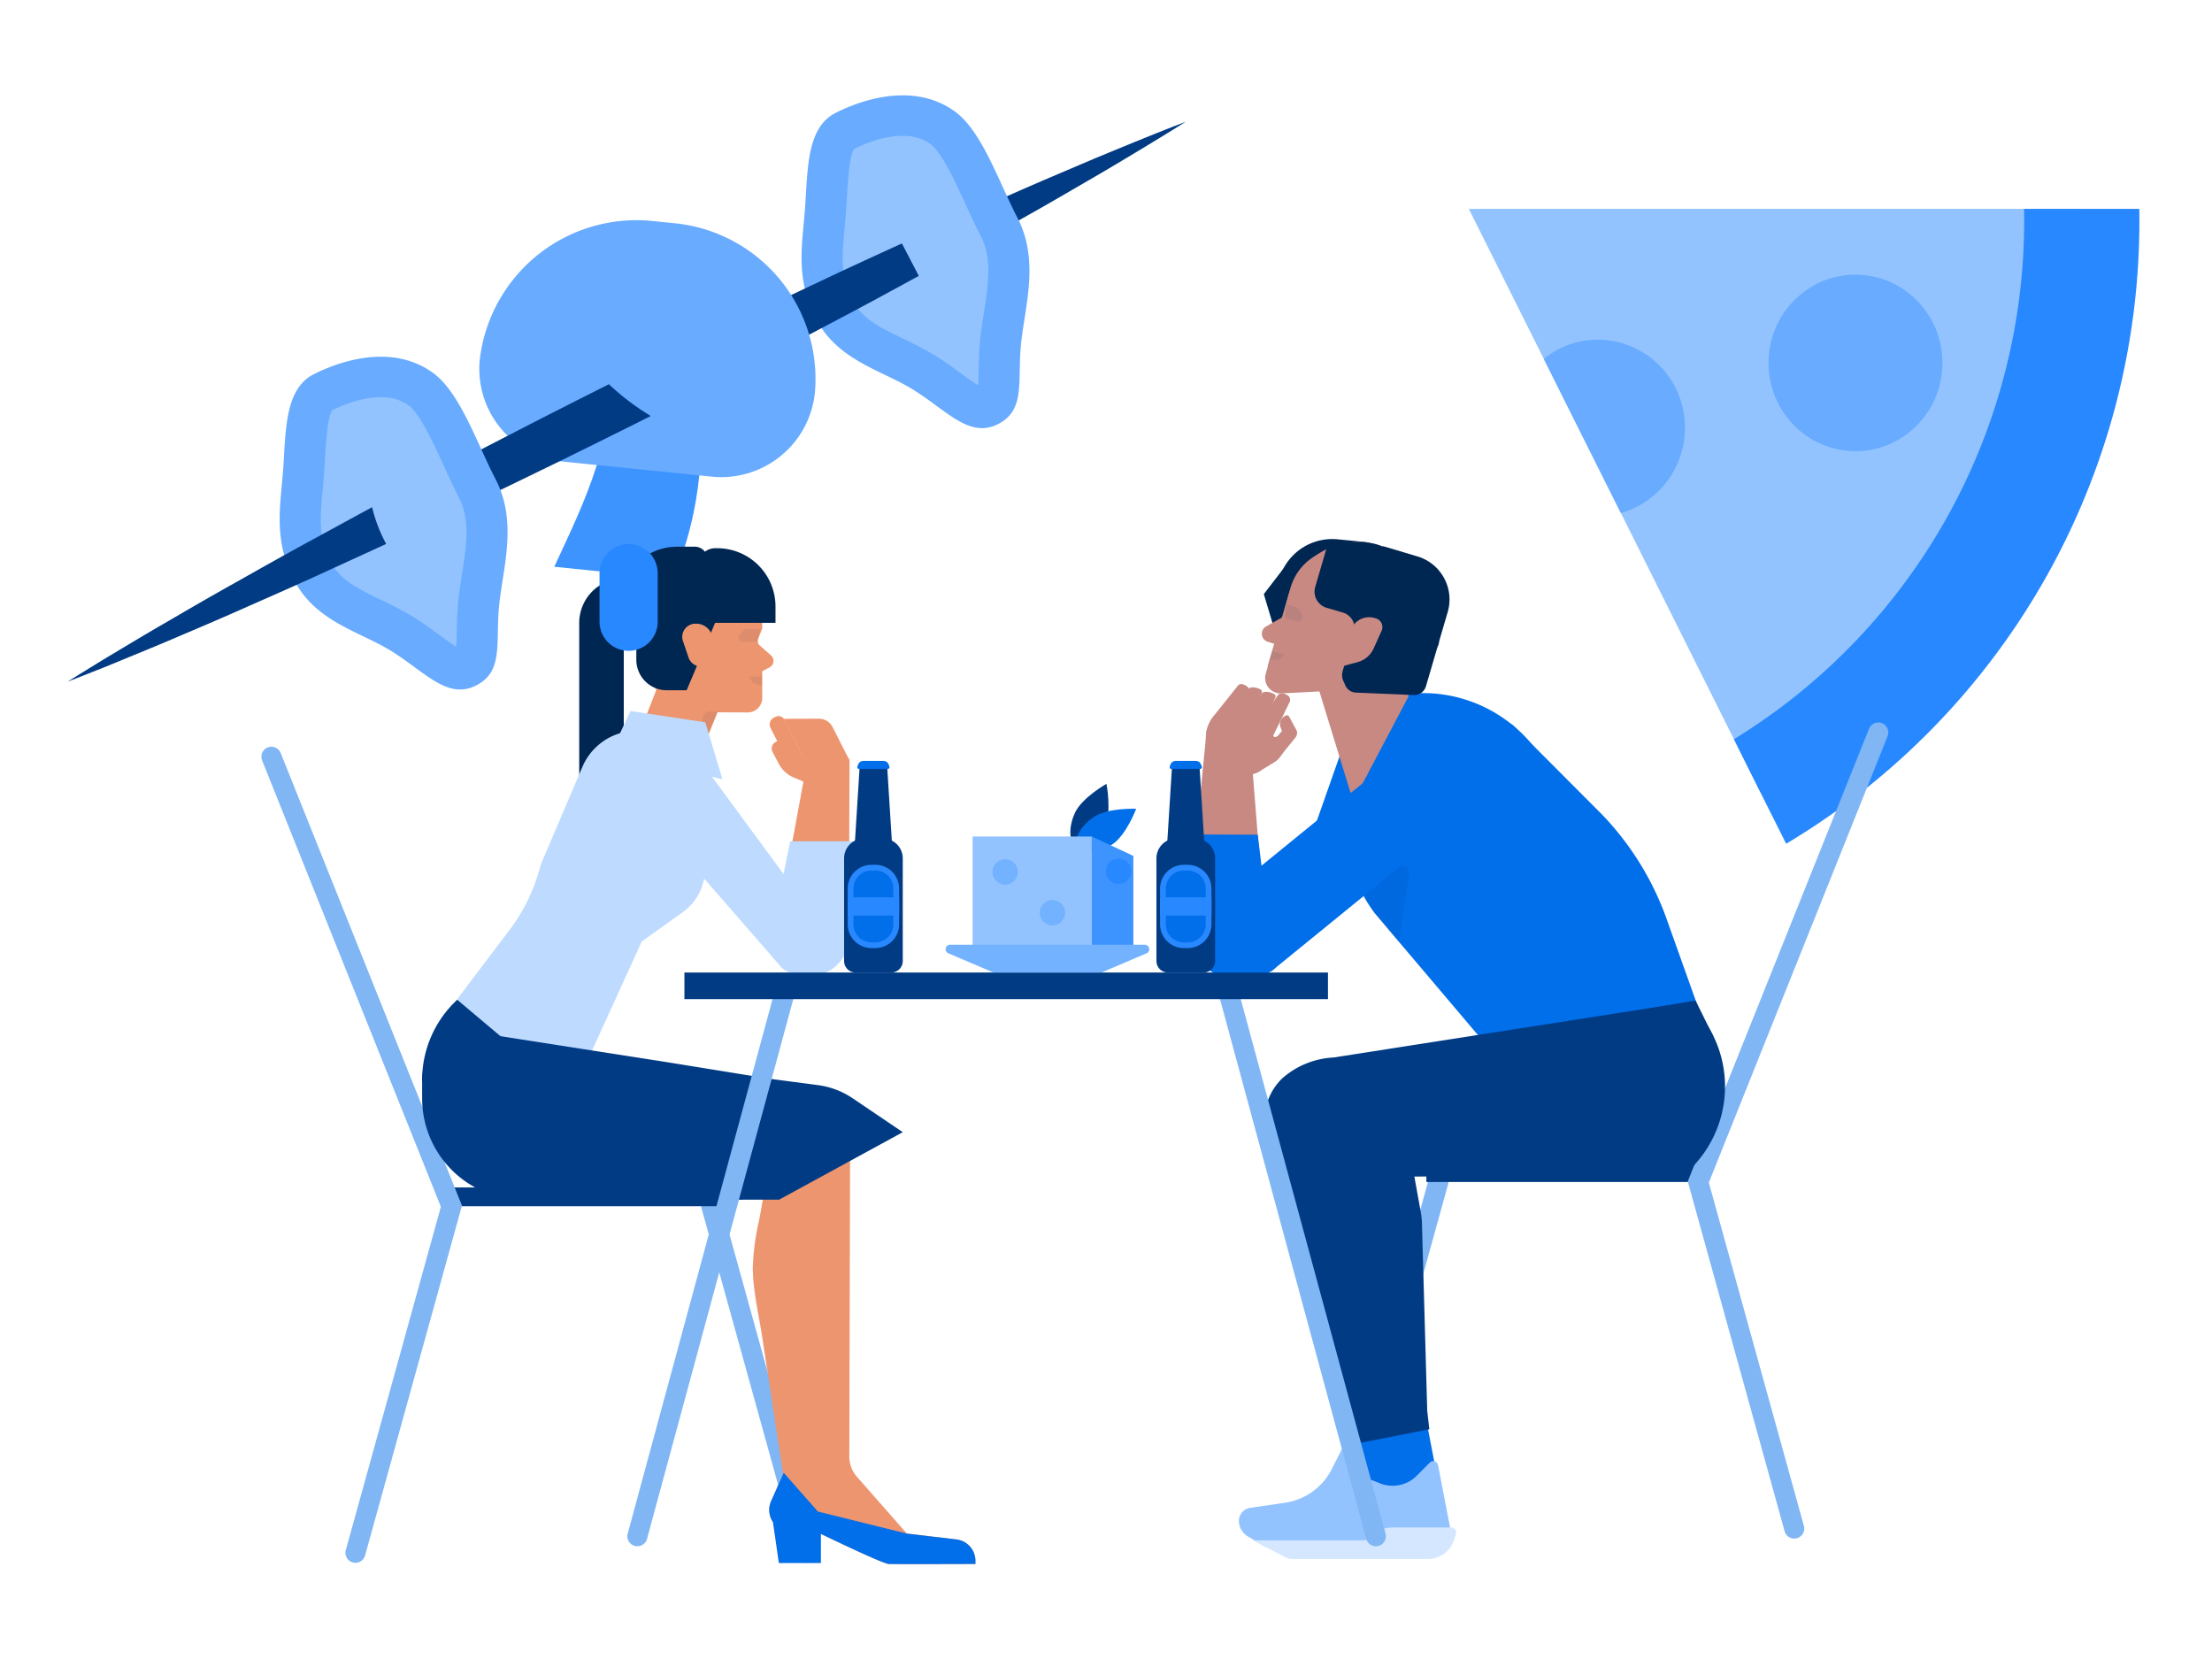 <svg xmlns="http://www.w3.org/2000/svg" width="348" height="261" viewBox="0 0 348 261">
  <g id="PPC_Food" data-name="PPC Food" transform="translate(-0.355 0.076)">
    <rect id="Rectangle_812" data-name="Rectangle 812" width="348" height="261" transform="translate(0.355 -0.076)" fill="#fff"/>
    <g id="Group_4165" data-name="Group 4165" transform="translate(11.003 14.931)">
      <g id="Group_4125" data-name="Group 4125" transform="translate(325.929 117.736) rotate(180)">
        <g id="Group_4124" data-name="Group 4124" transform="translate(0)">
          <path id="Path_12813" data-name="Path 12813" d="M.017,91.7C0,91.153,0,90.6,0,90.032A104.811,104.811,0,0,1,50.61,0l4.119,8.265L72.509,43.846,84.638,68.1l11.8,23.6Z" transform="translate(9.064 8.18)" fill="#93c3ff"/>
          <path id="Path_12814" data-name="Path 12814" d="M18.128,98.212c0,.552,0,1.121.017,1.672H.017C0,99.333,0,98.764,0,98.212A114.1,114.1,0,0,1,55.569,0l4.1,8.18,4.119,8.265A95.666,95.666,0,0,0,18.128,98.212Z" fill="#2888ff"/>
          <g id="Group_4123" data-name="Group 4123" transform="translate(30.988 52.026)">
            <ellipse id="Ellipse_839" data-name="Ellipse 839" cx="13.679" cy="13.885" rx="13.679" ry="13.885" transform="translate(0 9.736)" fill="#68abff"/>
            <path id="Path_12815" data-name="Path 12815" d="M22.2,24.255,10.07,0A13.89,13.89,0,0,0,0,13.4,13.78,13.78,0,0,0,13.679,27.284,13.523,13.523,0,0,0,22.2,24.255Z" transform="translate(40.515)" fill="#68abff"/>
          </g>
        </g>
      </g>
      <g id="Group_4127" data-name="Group 4127" transform="translate(286.417 227.048) rotate(180)">
        <g id="Group_4126" data-name="Group 4126" transform="translate(0)">
          <path id="Path_12816" data-name="Path 12816" d="M16.672,0a1.574,1.574,0,0,0-1.515,1.154L.058,55.682a1.573,1.573,0,1,0,3.032.839l15.1-54.528A1.576,1.576,0,0,0,16.672,0Z" transform="translate(69.204)" fill="#80b6f4"/>
          <path id="Path_12817" data-name="Path 12817" d="M0,2.95H42.781V0H0Z" transform="translate(29.884 56.101)" fill="#013b84"/>
          <path id="Path_12818" data-name="Path 12818" d="M14.786,0a1.576,1.576,0,0,0-1.517,1.993L28.226,56.01.113,126.208a1.573,1.573,0,1,0,2.92,1.17L31.541,56.193,16.3,1.153A1.573,1.573,0,0,0,14.786,0Z" fill="#80b6f4"/>
        </g>
      </g>
      <g id="Group_4129" data-name="Group 4129" transform="translate(0 0)">
        <g id="Group_4128" data-name="Group 4128" transform="translate(0)">
          <path id="Path_12819" data-name="Path 12819" d="M735.938,21.467c-1.343.541-3.334,1.294-5.826,2.33s-5.541,2.252-8.99,3.739c-3.46,1.463-7.364,3.12-11.581,5-2.053.9-4.195,1.843-6.4,2.825l2.284,4.387c2.1-1.176,4.137-2.322,6.086-3.427,4.028-2.246,7.685-4.374,10.923-6.265,3.249-1.87,6.048-3.567,8.359-4.95s4.107-2.513,5.341-3.263c1.223-.769,1.878-1.178,1.878-1.178l-2.075.8Z" transform="translate(-562.112 -16.522)" fill="#013b84"/>
          <path id="Path_12820" data-name="Path 12820" d="M617.947,61.533c-1.385.694-2.646.027-6.262-2.626-1.179-.864-2.514-1.843-3.984-2.744s-3.043-1.66-4.565-2.394c-3.822-1.843-7.433-3.583-9.428-7.419-2.418-4.648-2.048-8.581-1.623-13.133.088-.925.173-1.856.239-2.8.047-.656.082-1.315.123-1.969.274-4.657.535-9.052,2.953-10.265,2.865-1.436,10.106-4.35,15.405-.42,2.424,1.8,4.581,6.518,6.489,10.685.759,1.66,1.544,3.373,2.344,4.912,2.276,4.377,1.511,9.265.77,13.994-.228,1.461-.444,2.838-.576,4.213-.145,1.541-.175,2.975-.2,4.24-.082,4.237-.318,5.038-1.686,5.724Z" transform="translate(-473.081 -12.624)" fill="#93c3ff"/>
          <path id="Path_12821" data-name="Path 12821" d="M583.982,8.388c1.812-.909,8.036-3.642,11.984-.713,1.76,1.307,3.915,6.015,5.489,9.453.776,1.695,1.576,3.449,2.415,5.057,1.8,3.465,1.149,7.642.455,12.068-.225,1.442-.458,2.932-.6,4.4-.159,1.657-.189,3.155-.214,4.476-.016.783-.036,1.751-.1,2.475-.8-.487-1.884-1.278-2.681-1.864-1.228-.9-2.624-1.923-4.206-2.895a54.048,54.048,0,0,0-4.853-2.55c-4.011-1.934-6.542-3.258-7.973-6.012-1.993-3.831-1.694-7-1.283-11.4.088-.925.175-1.883.244-2.873.047-.664.085-1.332.123-2,.14-2.373.4-6.79,1.19-7.621Zm-2.942-5.655c-4.546,2.276-4.409,8.662-4.834,14.849-.392,5.727-1.653,11.083,1.73,17.585,3.391,6.518,10.193,8.014,15.161,11.059,5.346,3.276,8.894,7.777,13.429,5.5,4.376-2.192,3.076-6.62,3.638-12.487s2.983-13.181-.535-19.947c-2.906-5.59-5.582-13.588-9.763-16.689-5.941-4.406-13.689-2.445-18.827.126Z" transform="translate(-460.192 0.003)" fill="#68abff"/>
          <path id="Path_12822" data-name="Path 12822" d="M512.231,116.121c-4.036,1.843-8.23,3.761-12.521,5.8-5.215,2.461-10.6,5.022-16.033,7.683-2.358,1.141-4.729,2.308-7.1,3.481a18.534,18.534,0,0,0,6.174,2.924,5.287,5.287,0,0,1,2.158,1.068c.7-.358,1.4-.716,2.1-1.073,5.385-2.757,10.654-5.533,15.748-8.232,4.2-2.214,8.241-4.42,12.132-6.545Z" transform="translate(-380.988 -92.83)" fill="#013b84"/>
          <path id="Path_12823" data-name="Path 12823" d="M400.322,236.145l-18.638-1.886c4.592-9.988,10.369-21.087,8.392-33.992l13.87,1.4C405.761,214.044,404.89,225.635,400.322,236.145Z" transform="translate(-305.129 -160.099)" fill="#3d94ff"/>
          <path id="Path_12824" data-name="Path 12824" d="M359.273,138.293l-23.109-2.338a14.67,14.67,0,0,1-13.272-16.017,24.822,24.822,0,0,1,27.367-21.83l3.09.312A24.591,24.591,0,0,1,375.6,125.273,14.807,14.807,0,0,1,359.273,138.293Z" transform="translate(-258.065 -78.325)" fill="#68abff"/>
          <path id="Path_12825" data-name="Path 12825" d="M320.808,226.555c-5.124,2.585-10.246,5.168-15.26,7.766q-5.47,2.808-10.758,5.6c.743,2.128,1.851,4.148,2.728,6.252,3.731-1.773,7.526-3.6,11.353-5.464,5.45-2.636,10.953-5.377,16.458-8.113q1.036-.525,2.073-1.046A38.265,38.265,0,0,1,320.808,226.555Z" transform="translate(-235.663 -181.114)" fill="#013b84"/>
          <path id="Path_12826" data-name="Path 12826" d="M208.583,266.535c-1.385.694-2.646.027-6.262-2.626-1.179-.863-2.514-1.843-3.984-2.744s-3.043-1.66-4.565-2.394c-3.822-1.843-7.433-3.583-9.429-7.419-2.418-4.648-2.048-8.581-1.623-13.133.088-.925.173-1.856.239-2.8.047-.656.082-1.315.123-1.969.274-4.656.535-9.052,2.953-10.265,2.865-1.437,10.106-4.35,15.405-.42,2.424,1.8,4.581,6.518,6.489,10.685.759,1.66,1.544,3.373,2.344,4.912,2.276,4.377,1.511,9.265.77,13.994-.228,1.461-.444,2.838-.576,4.213-.145,1.541-.175,2.975-.2,4.24C210.184,265.047,209.948,265.849,208.583,266.535Z" transform="translate(-145.824 -176.509)" fill="#93c3ff"/>
          <path id="Path_12827" data-name="Path 12827" d="M174.618,213.388c1.812-.909,8.036-3.642,11.984-.713,1.76,1.307,3.915,6.015,5.489,9.453.776,1.695,1.576,3.449,2.415,5.057,1.8,3.465,1.149,7.642.455,12.068-.225,1.442-.458,2.932-.6,4.4-.159,1.657-.189,3.155-.214,4.476-.016.783-.036,1.751-.1,2.475-.8-.487-1.884-1.278-2.681-1.864-1.228-.9-2.624-1.923-4.206-2.895a54.053,54.053,0,0,0-4.853-2.55c-4.011-1.934-6.542-3.258-7.973-6.012-1.993-3.831-1.694-7-1.283-11.4.088-.925.175-1.883.244-2.873.047-.664.085-1.332.123-2,.14-2.373.4-6.79,1.19-7.621Zm-2.942-5.652c-4.546,2.276-4.409,8.662-4.834,14.849-.392,5.727-1.653,11.083,1.73,17.585,3.391,6.518,10.193,8.014,15.161,11.059,5.346,3.277,8.894,7.777,13.429,5.5,4.376-2.192,3.076-6.62,3.638-12.487s2.983-13.181-.535-19.947c-2.906-5.59-5.582-13.588-9.763-16.689-5.944-4.406-13.692-2.445-18.827.126Z" transform="translate(-132.934 -163.882)" fill="#68abff"/>
          <path id="Path_12828" data-name="Path 12828" d="M47.894,323.015c-2.865,1.552-5.664,3.086-8.37,4.56-4.65,2.507-9,4.966-13.017,7.234-4.03,2.243-7.685,4.377-10.923,6.265-3.252,1.867-6.048,3.567-8.362,4.947s-4.107,2.51-5.341,3.26C.653,350.047,0,350.456,0,350.456l2.073-.8c1.343-.541,3.331-1.294,5.823-2.332s5.541-2.254,8.99-3.742c3.46-1.466,7.364-3.12,11.578-5.006,4.23-1.859,8.812-3.874,13.607-6.1,2.6-1.194,5.291-2.418,8.033-3.68a23.751,23.751,0,0,1-2.21-5.781Z" transform="translate(0 -258.227)" fill="#013b84"/>
        </g>
      </g>
      <g id="Group_4131" data-name="Group 4131" transform="translate(30.486 102.492)">
        <g id="Group_4130" data-name="Group 4130" transform="translate(0 0)">
          <path id="Path_12829" data-name="Path 12829" d="M361.7,410.127a1.574,1.574,0,0,1-1.515-1.154l-15.1-54.528a1.573,1.573,0,1,1,3.032-.839l15.1,54.528a1.575,1.575,0,0,1-1.517,1.993Z" transform="translate(-275.827 -281.76)" fill="#80b6f4"/>
          <path id="Path_12830" data-name="Path 12830" d="M148.993,345.587h42.781v2.95H148.993Z" transform="translate(-119.109 -276.272)" fill="#013b84"/>
          <path id="Path_12831" data-name="Path 12831" d="M14.783,128.365a1.576,1.576,0,0,1-1.517-1.993L28.224,72.355.111,2.157A1.573,1.573,0,1,1,3.031.987L31.539,72.171,16.3,127.211a1.573,1.573,0,0,1-1.514,1.153Z" transform="translate(0.002 0.002)" fill="#80b6f4"/>
        </g>
      </g>
      <g id="Group_4134" data-name="Group 4134" transform="translate(55.759 71.003)">
        <g id="Group_4133" data-name="Group 4133" transform="translate(0 0)">
          <path id="Path_12832" data-name="Path 12832" d="M291.4,515.765l-7.8-.922-7.866-8.95a4.768,4.768,0,0,1-1.185-3.158l.133-52.266-.06-.023a9.645,9.645,0,0,0-12.961,7.485c-.417,2.555-.822,5.116-1.312,7.659a37.315,37.315,0,0,0-.984,7.562c.052,3.647.945,7.246,1.493,10.837q.893,5.857,1.787,11.714c0,.007,0,.013,0,.02l1.492,9.781-1.89,4.233a3.4,3.4,0,0,0,3.087,4.786h3.981s10.423,5.067,11.426,5.1c1.379.044,13.648,0,13.648,0v-.485a3.392,3.392,0,0,0-2.988-3.374Z" transform="translate(-207.339 -359.587)" fill="#ed956e"/>
          <path id="Path_12833" data-name="Path 12833" d="M123.24,55.947h7.009V24.789a7.023,7.023,0,0,0-7.009,7.037Z" transform="translate(-98.522 -19.817)" fill="#002652"/>
          <path id="Path_12834" data-name="Path 12834" d="M178.735,56.143h10.158V40.3H172.368v9.448A6.38,6.38,0,0,0,178.735,56.143Z" transform="translate(-137.796 -32.22)" fill="#ed956e"/>
          <path id="Path_12835" data-name="Path 12835" d="M168.16,124.321l-7.385-8.671,5.429-13.84,5.312,2.117,4.215,1.722Z" transform="translate(-128.528 -81.39)" fill="#ed956e"/>
          <path id="Path_12836" data-name="Path 12836" d="M200.2,42.976V47.01a1.155,1.155,0,0,1-.082.428l-.533,1.33a1.148,1.148,0,0,0,.3,1.28l.319.288v7.8a2.287,2.287,0,0,1-2.292,2.292l-14.419-.059.059-4.931Z" transform="translate(-146.69 -34.356)" fill="#ed956e"/>
          <path id="Path_12837" data-name="Path 12837" d="M256.816,76.97l3.156-1.645a1.149,1.149,0,0,0,.226-1.88l-3.381-2.968Z" transform="translate(-205.306 -56.341)" fill="#ed956e"/>
          <path id="Path_12838" data-name="Path 12838" d="M222.351,129.253l-1.143-.018a1.222,1.222,0,0,0-1.226,1.4l.473,3.352" transform="translate(-175.85 -103.314)" fill="#002652" opacity="0.07"/>
          <path id="Path_12839" data-name="Path 12839" d="M251.581,64.479h-2.02a.684.684,0,0,0-.485.2l-.651.654a.688.688,0,0,0,.485,1.174h2.348" transform="translate(-198.437 -51.546)" fill="#002652" opacity="0.07"/>
          <path id="Path_12840" data-name="Path 12840" d="M256.673,101.887l.26.511a1.143,1.143,0,0,0,.694.577l1.033.3v-1.42Z" transform="translate(-205.191 -81.429)" fill="#002652" opacity="0.07"/>
          <path id="Path_12841" data-name="Path 12841" d="M219.781,1.181h-.341a2.62,2.62,0,0,0-2.615,2.625v9.117h12.108V10.369A9.17,9.17,0,0,0,219.781,1.181Z" transform="translate(-173.336 -0.944)" fill="#002652"/>
          <path id="Path_12842" data-name="Path 12842" d="M169.558,11.848H155.953V8.8A8.787,8.787,0,0,1,164.722,0h2.865a1.976,1.976,0,0,1,1.972,1.98Z" transform="translate(-124.673)" fill="#002652"/>
          <path id="Path_12843" data-name="Path 12843" d="M36.315,195.016,12.3,199.41a19.131,19.131,0,0,1,3.725-13.832l7.49-9.908a28.06,28.06,0,0,0,4.854-10.183l6.572-15.418a9.346,9.346,0,0,1,7-5.551,8.589,8.589,0,0,1,9.918,7.034l2.255,13.157a8.357,8.357,0,0,1-3.366,8.208l-6.47,4.63Z" transform="translate(-9.724 -115.431)" fill="#bedbff"/>
          <path id="Path_12844" data-name="Path 12844" d="M54.741,388.935l-16.562-2.679-26.28-4.1-3.869-.332a7.4,7.4,0,0,0-8.014,7.387v2.767a15.939,15.939,0,0,0,15.907,15.971H50.412Z" transform="translate(-0.012 -305.22)" fill="#013b84"/>
          <path id="Path_12845" data-name="Path 12845" d="M5.518,355.339l14.393,12.113L0,368.22a17.269,17.269,0,0,1,4.828-12.194Z" transform="translate(0 -284.068)" fill="#013b84"/>
          <path id="Path_12846" data-name="Path 12846" d="M198.39,202.714,179.01,180.47a5.718,5.718,0,1,1,8.889-7.179l17.3,23.518-3.374,5.6A2.13,2.13,0,0,1,198.39,202.714Z" transform="translate(-141.977 -136.674)" fill="#bedbff"/>
          <g id="Group_4132" data-name="Group 4132" transform="translate(54.682 26.651)">
            <path id="Path_12847" data-name="Path 12847" d="M293.537,190.958l.1-25.507a.6.6,0,0,0-.592-.6l-5.943-.023-3.671,19.9a23.843,23.843,0,0,0-.221,3.154l-.016,4.175a4.615,4.615,0,0,0,4.588,4.642A5.747,5.747,0,0,0,293.537,190.958Z" transform="translate(-281.074 -158.419)" fill="#ed956e"/>
            <path id="Path_12848" data-name="Path 12848" d="M274.339,152.113l.974,1.856a4.766,4.766,0,0,0,2.407,2.194l2.073.852-3.712-7.116-1.257.662A1.154,1.154,0,0,0,274.339,152.113Z" transform="translate(-273.893 -146.485)" fill="#ed956e"/>
            <ellipse id="Ellipse_840" data-name="Ellipse 840" cx="2.094" cy="2.387" rx="2.094" ry="2.387" transform="matrix(-0.891, 0.454, -0.454, -0.891, 9.048, 9.429)" fill="#ed956e"/>
            <path id="Path_12849" data-name="Path 12849" d="M278.945,141.293l-3.981-7.834a1.065,1.065,0,0,0-1.435-.468l-.249.128a1.2,1.2,0,0,0-.519,1.606l3.926,7.725Z" transform="translate(-272.631 -132.874)" fill="#ed956e"/>
            <path id="Path_12850" data-name="Path 12850" d="M293.835,141.075l-2.456-4.834a2.434,2.434,0,0,0-2.177-1.334l-5.512.017,4.576,9Z" transform="translate(-281.472 -134.5)" fill="#ed956e"/>
          </g>
          <path id="Path_12851" data-name="Path 12851" d="M146,423.276h26.872l19.467-10.622-7.889-5.334a12.656,12.656,0,0,0-5.443-2.066l-32.583-4.284Z" transform="translate(-116.717 -320.546)" fill="#013b84"/>
          <path id="Path_12852" data-name="Path 12852" d="M274.545,726.409l-1.989,4.456a3.4,3.4,0,0,0,3.087,4.786h3.981s10.423,5.06,11.426,5.1c1.153.044,13.648,0,13.648,0v-.485a3.391,3.391,0,0,0-2.988-3.373l-7.8-.922L279.912,732.5Z" transform="translate(-217.649 -580.712)" fill="#016eea"/>
          <path id="Path_12853" data-name="Path 12853" d="M282.757,765.285h-7.542l.926,6.4h6.616Z" transform="translate(-220.015 -611.79)" fill="#016eea"/>
          <path id="Path_12854" data-name="Path 12854" d="M163.829,57.137h-3.14a4.789,4.789,0,0,1-4.779-4.8V48.191a2.44,2.44,0,0,0-2.435-2.445h-.606V43.223H169.7Z" transform="translate(-122.207 -34.554)" fill="#002652"/>
          <path id="Path_12855" data-name="Path 12855" d="M161.985,20.722v7.649" transform="translate(-129.495 -16.566)" fill="none" stroke="#2888ff" stroke-linecap="round" stroke-width="9.153"/>
          <path id="Path_12856" data-name="Path 12856" d="M206.989,67.116h2.03l-.193-4.266a2.576,2.576,0,0,0-2.569-2.465h-.147a2.068,2.068,0,0,0-1.951,2.738l.88,2.592A2.062,2.062,0,0,0,206.989,67.116Z" transform="translate(-163.12 -48.273)" fill="#ed956e"/>
          <path id="Path_12857" data-name="Path 12857" d="M280.249,231.095,278.4,240.25a21.783,21.783,0,0,0-.243,3.154l-.018,5.4c-.01,2.554,2.244,3.408,5.034,3.418a6.05,6.05,0,0,0,6.319-5.738l.064-15.388Z" transform="translate(-222.349 -184.744)" fill="#bedbff"/>
          <path id="Path_12858" data-name="Path 12858" d="M295.317,231.1h10.427v6.7H295.317Z" transform="translate(-236.085 -184.744)" fill="#bedbff"/>
          <path id="Path_12859" data-name="Path 12859" d="M165.092,139.625l-17.681-3.93,3.225-6.792,11.765,1.774Z" transform="translate(-117.844 -103.049)" fill="#bedbff"/>
        </g>
      </g>
      <g id="Group_4137" data-name="Group 4137" transform="translate(175.902 69.799)">
        <g id="Group_4136" data-name="Group 4136" transform="translate(0 0)">
          <path id="Path_12860" data-name="Path 12860" d="M109.952,653.48l5,18.966,12.729-1.321-3.112-16.135Z" transform="translate(-87.899 -522.411)" fill="#016eea"/>
          <path id="Path_12861" data-name="Path 12861" d="M153.929,197.211l30.165-9-5.366-15.047a45.905,45.905,0,0,0-10.139-16.389L154.67,142.818c-.865-.9-4.66-1.141-5.841-.739l-5.182,1.84-2.749.936c-10.482,4.774-16.233,16.391-8.08,27.437Z" transform="translate(-103.094 -113.431)" fill="#016eea"/>
          <path id="Path_12862" data-name="Path 12862" d="M86.89,149.994l7.6-21.615,2.374-5.232a22.249,22.249,0,0,1,26.937,5.587l8.05,9.559L99.506,152.08Z" transform="translate(-69.463 -96.582)" fill="#016eea"/>
          <path id="Path_12863" data-name="Path 12863" d="M103.18,53.841l-12.6,3.873,7.66,24.962a.71.71,0,0,0,1.307.123l7.916-15.01Z" transform="translate(-72.41 -43.042)" fill="#c78982"/>
          <path id="Path_12864" data-name="Path 12864" d="M152.647,363.2l-55.1,8.605a6.509,6.509,0,0,0-5.187,8.431c1.583,4.906,3.429,10.492,3.616,10.481l54.456-.285a3.825,3.825,0,0,0,2.688-1.124A18.162,18.162,0,0,0,152.647,363.2Z" transform="translate(-73.584 -290.351)" fill="#013b84"/>
          <path id="Path_12865" data-name="Path 12865" d="M77.79,406.963l-3.456-.274a13.17,13.17,0,0,0-9.874,3.278,9.257,9.257,0,0,0-2.754,7.3s.162,2.552.216,3.4a6.166,6.166,0,0,0,.2,1.227C65.25,433.347,74.608,467.7,74.608,467.7l13.022-2.555-.329-2.88-.828-29.352a11.84,11.84,0,0,0-.188-1.936l-1.473-8.156Z" transform="translate(-49.313 -325.093)" fill="#013b84"/>
          <path id="Path_12866" data-name="Path 12866" d="M135.5,260.212l5.855-3.964a1.264,1.264,0,0,1,2.1,1.123l-1.633,10.681Z" transform="translate(-108.322 -204.582)" fill="#002652" opacity="0.07"/>
          <path id="Path_12867" data-name="Path 12867" d="M88.892,10.777,73.4,6.235A8.668,8.668,0,0,1,82.561.041l4.162.4A4.2,4.2,0,0,1,90.347,5.81Z" transform="translate(-58.682 0)" fill="#002652"/>
          <path id="Path_12868" data-name="Path 12868" d="M73.094,16.2l-1.027,3.5-3.122-.916L65.511,30.514l-1.171-.343L61.21,19.726l4.527-5.885Z" transform="translate(-48.933 -11.066)" fill="#002652"/>
          <path id="Path_12869" data-name="Path 12869" d="M66.335,38.981l-4.011,13.4a2.439,2.439,0,0,0,2.482,3.063l15.316-.795Z" transform="translate(-49.757 -31.162)" fill="#c78982"/>
          <path id="Path_12870" data-name="Path 12870" d="M63.2,61.895l-2.625-.839a1.318,1.318,0,0,1-.248-2.4l4.371-2.48Z" transform="translate(-47.693 -44.907)" fill="#c78982"/>
          <path id="Path_12871" data-name="Path 12871" d="M90,7.6l.308.082a2.44,2.44,0,0,1,1.729,2.984l-2.177,8.186-10.909-2.9.61-2.293A8.531,8.531,0,0,1,90,7.6Z" transform="translate(-63.118 -5.845)" fill="#c78982"/>
          <path id="Path_12872" data-name="Path 12872" d="M0,0H7.077V9H0Z" transform="matrix(-0.966, -0.257, 0.257, -0.966, 20.755, 19.057)" fill="#c78982"/>
          <path id="Path_12873" data-name="Path 12873" d="M81.564,2.743l3.214.943a6.632,6.632,0,0,1,4.5,8.229l-4.66,15.909-20.442-6,3.339-11.4A11.324,11.324,0,0,1,81.564,2.743Z" transform="translate(-51.301 -1.824)" fill="#c78982"/>
          <path id="Path_12874" data-name="Path 12874" d="M78.059,51.347l1.555.457a.709.709,0,0,1,.423.341l.458.838A.71.71,0,0,1,79.673,54l-1.883-.552" transform="translate(-62.188 -41.048)" fill="#002652" opacity="0.07"/>
          <path id="Path_12875" data-name="Path 12875" d="M103.226,1.589,101.114,8.8a2.646,2.646,0,0,0,1.793,3.283l2.558.75a2.557,2.557,0,0,1,1.733,3.172l-1.761,6.013a2.3,2.3,0,0,0,3.311,2.667l11.165-6.107a1.279,1.279,0,0,0,.508-1.735l-4.27-9.96a8.437,8.437,0,0,0-7.469-5.11Z" transform="translate(-80.748 -1.27)" fill="#002652"/>
          <path id="Path_12876" data-name="Path 12876" d="M130.445,5.631l5.367,1.593a7.066,7.066,0,0,1,4.79,8.768l-3.423,11.684a1.9,1.9,0,0,1-1.9,1.362l-9.129-.381a1.9,1.9,0,0,1-1.741-2.429Z" transform="translate(-99.396 -4.502)" fill="#002652"/>
          <path id="Path_12877" data-name="Path 12877" d="M126.692,61.485l-.21-.062a3.039,3.039,0,0,0-3.772,2.063l-1.648,5.624,2.752-.742a3.883,3.883,0,0,0,2.531-2.159l1.244-2.771A1.425,1.425,0,0,0,126.692,61.485Z" transform="translate(-96.781 -49.005)" fill="#c78982"/>
          <path id="Path_12878" data-name="Path 12878" d="M31.072,208.053a.283.283,0,0,0,.4.041l23.491-19.128a7.814,7.814,0,0,0,1.128-10.987l-.741-.912a4.868,4.868,0,0,0-6.85-.7L22.51,197.523Z" transform="translate(-17.996 -140.115)" fill="#016eea"/>
          <path id="Path_12879" data-name="Path 12879" d="M347.529,363.8l10.5-1.811,2.814,5.693Z" transform="translate(-277.825 -289.383)" fill="#013b84"/>
          <path id="Path_12880" data-name="Path 12880" d="M67.938,88.368l-.4.434a1.184,1.184,0,0,1-.854.378l-1.115.011.4-1.412Z" transform="translate(-52.415 -70.174)" fill="#002652" opacity="0.07"/>
          <g id="Group_4135" data-name="Group 4135" transform="translate(1.169 22.81)">
            <path id="Path_12881" data-name="Path 12881" d="M7.943,149.865,5.832,171.574l2.993-.369,7.466-.988-1.363-17.1s-6.977-3.639-6.986-3.253Z" transform="translate(-5.832 -142.594)" fill="#c78982"/>
            <path id="Path_12882" data-name="Path 12882" d="M60.465,121.39c-.563-.373-1.235-.453-1.582.014l-3.313,4.98,1.984,2.611,3.169-6.467a.844.844,0,0,0-.258-1.138Z" transform="translate(-45.594 -119.606)" fill="#c78982"/>
            <path id="Path_12883" data-name="Path 12883" d="M48.847,120.178c-.563-.373-1.675-.61-2.023-.142l-3.2,4.923,1.984,2.611,3.344-6.812c.078-.147.076-.486-.095-.576Z" transform="translate(-36.042 -118.563)" fill="#c78982"/>
            <path id="Path_12884" data-name="Path 12884" d="M38.166,116.7c-.563-.373-1.7-.563-2.048-.1l-3.178,4.876,1.984,2.611,3.344-6.812c.078-.147.076-.486-.095-.576l-.008,0Z" transform="translate(-27.503 -115.804)" fill="#c78982"/>
            <path id="Path_12885" data-name="Path 12885" d="M26.9,114.172c-.49-.369-1.147-.67-1.512-.217l-3.918,4.9,1.749,2.494,3.725-6.611c.085-.142.115-.474-.036-.563Z" transform="translate(-18.331 -113.727)" fill="#c78982"/>
            <path id="Path_12886" data-name="Path 12886" d="M20.3,135.108l4.584,2.251a1.848,1.848,0,0,1,.645,2.791l-3.36,4.331a.766.766,0,0,1-.94.22l-2.664-1.293a4.976,4.976,0,0,1-2.3-6.626l.16-.33A2.907,2.907,0,0,1,20.3,135.108Z" transform="translate(-13.783 -130.589)" fill="#c78982"/>
            <ellipse id="Ellipse_841" data-name="Ellipse 841" cx="4.223" cy="4.62" rx="4.223" ry="4.62" transform="matrix(-0.9, -0.436, 0.436, -0.9, 10.064, 13.279)" fill="#c78982"/>
            <path id="Path_12887" data-name="Path 12887" d="M29.714,141.19a4.952,4.952,0,0,0-.781,1.153,4.238,4.238,0,0,1-1.486,1.675l-1.792,1.094a3.921,3.921,0,0,1-3.417.73l-2.894.188-2.185-3.269a.937.937,0,0,1,.394-1.375l.44-.2a4.51,4.51,0,0,0,3.631-1.6l.021-.029.025-.03,7.447-3.358-1.484,2.489-.273.978a.3.3,0,0,0,.122.324.315.315,0,0,0,.3.021c.024-.011.377-.169.4-.183.465-.78,2.414.4,1.535,1.389Z" transform="translate(-14.761 -131.67)" fill="#c78982"/>
          </g>
          <path id="Path_12888" data-name="Path 12888" d="M1.7,231.712.115,244.274c-.228,2.343-.211,3.175.995,5.2L2.38,251.6a4.979,4.979,0,0,0,4.526,2.421l4.783-.243a3.589,3.589,0,0,0,3.277-4.534l-2.736-9.981-.9-7.514Z" transform="translate(-0.002 -185.237)" fill="#016eea"/>
          <path id="Path_12889" data-name="Path 12889" d="M74.788,142.281l-.82-2.165a1.437,1.437,0,0,1,.665-1.776l.14-.075a.41.41,0,0,1,.555.168l1.114,2.085a.774.774,0,0,1-.317,1.047Z" transform="translate(-59.057 -110.494)" fill="#c78982"/>
          <path id="Path_12890" data-name="Path 12890" d="M64.847,146.642l-2.766,3.418a1.3,1.3,0,0,1-1.906.119l-.658-.632,4.2-5.147.983.8A1.027,1.027,0,0,1,64.847,146.642Z" transform="translate(-47.581 -115.436)" fill="#c78982"/>
          <path id="Path_12891" data-name="Path 12891" d="M45.92,727.985l-2.78-1.657a2.949,2.949,0,0,1-1.418-2.077A2.1,2.1,0,0,1,43.5,721.8l5.272-.769a9.866,9.866,0,0,0,7.533-5.317l1.739-3.461,2.313,1.3a1.328,1.328,0,0,1,.668,1.51l-.506,1.563,3.171,1.246a5.392,5.392,0,0,0,5.869-1l2.227-2.248a.78.78,0,0,1,1.249.5l1.946,10.116-.274,2.381Z" transform="translate(-33.334 -569.395)" fill="#93c3ff"/>
          <path id="Path_12892" data-name="Path 12892" d="M84.551,776.263l-.331,1a4.328,4.328,0,0,1-4.234,2.95H58.831a2.621,2.621,0,0,1-1.2-.3l-5.054-2.637H69.991a1.028,1.028,0,0,0,.779-.336,5.155,5.155,0,0,1,3.911-1.687h9.085a.819.819,0,0,1,.785,1.013Z" transform="translate(-42.029 -619.756)" fill="#d4e7ff"/>
        </g>
      </g>
      <g id="Group_4139" data-name="Group 4139" transform="translate(88.05 137.994)">
        <g id="Group_4138" data-name="Group 4138" transform="translate(0 0)">
          <path id="Path_12893" data-name="Path 12893" d="M1.573,92.861a1.552,1.552,0,0,1-.412-.055,1.568,1.568,0,0,1-1.11-1.924L23.481,4.419a1.575,1.575,0,0,1,3.042.818L3.094,91.7a1.575,1.575,0,0,1-1.521,1.161Z" transform="translate(0.003 -2.603)" fill="#80b6f4"/>
          <path id="Path_12894" data-name="Path 12894" d="M487.483,92.862a1.575,1.575,0,0,1-1.52-1.162L462.534,5.237a1.575,1.575,0,0,1,3.042-.818L489,90.883a1.576,1.576,0,0,1-1.522,1.979Z" transform="translate(-369.718 -2.604)" fill="#80b6f4"/>
          <path id="Path_12895" data-name="Path 12895" d="M44.754,0H146V4.186H44.754Z" transform="translate(-35.777)" fill="#013b84"/>
        </g>
      </g>
      <g id="Group_4142" data-name="Group 4142" transform="translate(122.148 104.699)">
        <g id="Group_4141" data-name="Group 4141" transform="translate(0 0)">
          <path id="Path_12896" data-name="Path 12896" d="M8.779,62.359a3.142,3.142,0,0,0-2.691-1.517H3.138A3.129,3.129,0,0,0,0,63.967V80.125a1.812,1.812,0,0,0,1.815,1.808h5.6a1.812,1.812,0,0,0,1.815-1.808V63.967A3.121,3.121,0,0,0,8.779,62.359Z" transform="translate(0 -48.638)" fill="#013b84"/>
          <path id="Path_12897" data-name="Path 12897" d="M13.061.75H8.826L7.918,15.213h6.05Z" transform="translate(-6.33 -0.6)" fill="#013b84"/>
          <path id="Path_12898" data-name="Path 12898" d="M15.154,1.28H10.68A.291.291,0,0,1,10.4.894l.1-.285A.907.907,0,0,1,11.36,0h3.114a.908.908,0,0,1,.858.609l.1.285A.292.292,0,0,1,15.154,1.28Z" transform="translate(-8.304)" fill="#016eea"/>
          <path id="Path_12899" data-name="Path 12899" d="M8.38,95.954a3.287,3.287,0,0,1-3.29-3.277v-5.65a3.287,3.287,0,0,1,3.29-3.277h.6a3.287,3.287,0,0,1,3.29,3.277v5.65a3.287,3.287,0,0,1-3.29,3.277Z" transform="translate(-4.069 -66.953)" fill="#016eea"/>
          <g id="Group_4140" data-name="Group 4140" transform="translate(0.567 16.346)">
            <path id="Path_12900" data-name="Path 12900" d="M7.176,82.4a2.834,2.834,0,0,1,2.836,2.825v5.65A2.834,2.834,0,0,1,7.176,93.7h-.6a2.834,2.834,0,0,1-2.836-2.825v-5.65A2.834,2.834,0,0,1,6.571,82.4Zm0-.9h-.6a3.736,3.736,0,0,0-3.744,3.729v5.65A3.736,3.736,0,0,0,6.571,94.6h.6a3.736,3.736,0,0,0,3.744-3.729v-5.65A3.736,3.736,0,0,0,7.176,81.5Z" transform="translate(-2.828 -81.498)" fill="#2888ff"/>
            <path id="Path_12901" data-name="Path 12901" d="M2.828,107.036H10.92V109.9H2.828Z" transform="translate(-2.828 -101.913)" fill="#2888ff"/>
          </g>
        </g>
      </g>
      <g id="Group_4145" data-name="Group 4145" transform="translate(171.288 104.699)">
        <g id="Group_4144" data-name="Group 4144" transform="translate(0 0)">
          <path id="Path_12902" data-name="Path 12902" d="M8.779,62.359a3.142,3.142,0,0,0-2.691-1.517H3.138A3.129,3.129,0,0,0,0,63.967V80.125a1.812,1.812,0,0,0,1.815,1.808h5.6a1.812,1.812,0,0,0,1.815-1.808V63.967A3.121,3.121,0,0,0,8.779,62.359Z" transform="translate(0 -48.638)" fill="#013b84"/>
          <path id="Path_12903" data-name="Path 12903" d="M13.061.75H8.826L7.918,15.213h6.05Z" transform="translate(-6.33 -0.6)" fill="#013b84"/>
          <path id="Path_12904" data-name="Path 12904" d="M15.154,1.28H10.68A.291.291,0,0,1,10.4.894l.1-.285A.907.907,0,0,1,11.36,0h3.114a.908.908,0,0,1,.858.609l.1.285A.292.292,0,0,1,15.154,1.28Z" transform="translate(-8.304)" fill="#016eea"/>
          <path id="Path_12905" data-name="Path 12905" d="M8.38,95.954a3.287,3.287,0,0,1-3.29-3.277v-5.65a3.287,3.287,0,0,1,3.29-3.277h.6a3.287,3.287,0,0,1,3.29,3.277v5.65a3.287,3.287,0,0,1-3.29,3.277Z" transform="translate(-4.069 -66.953)" fill="#016eea"/>
          <g id="Group_4143" data-name="Group 4143" transform="translate(0.567 16.346)">
            <path id="Path_12906" data-name="Path 12906" d="M7.176,82.4a2.834,2.834,0,0,1,2.836,2.825v5.65A2.834,2.834,0,0,1,7.176,93.7h-.6a2.834,2.834,0,0,1-2.836-2.825v-5.65A2.834,2.834,0,0,1,6.571,82.4Zm0-.9h-.6a3.736,3.736,0,0,0-3.744,3.729v5.65A3.736,3.736,0,0,0,6.571,94.6h.6a3.736,3.736,0,0,0,3.744-3.729v-5.65A3.736,3.736,0,0,0,7.176,81.5Z" transform="translate(-2.828 -81.498)" fill="#2888ff"/>
            <path id="Path_12907" data-name="Path 12907" d="M2.828,107.036H10.92V109.9H2.828Z" transform="translate(-2.828 -101.913)" fill="#2888ff"/>
          </g>
        </g>
      </g>
      <g id="Group_4148" data-name="Group 4148" transform="translate(138.122 108.309)">
        <g id="Group_4147" data-name="Group 4147" transform="translate(0 0)">
          <path id="Path_12908" data-name="Path 12908" d="M117.136,0S118,4.338,116.9,6.729s-3.048,3.841-4.35,3.241-1.466-3.026-.366-5.416S117.136,0,117.136,0Z" transform="translate(-91.836)" fill="#013b84"/>
          <path id="Path_12909" data-name="Path 12909" d="M125.628,19.556s-1.554,4.14-3.748,5.59-4.613,1.653-5.4.454.35-3.345,2.544-4.794S125.628,19.556,125.628,19.556Z" transform="translate(-95.651 -15.626)" fill="#016eea"/>
          <path id="Path_12910" data-name="Path 12910" d="M34.791,41.307H53.544V60.086H34.791Z" transform="translate(-30.549 -33.022)" fill="#93c3ff"/>
          <path id="Path_12911" data-name="Path 12911" d="M128.292,60.086h6.541V44.364l-6.541-3.057Z" transform="translate(-105.297 -33.022)" fill="#3d94ff"/>
          <g id="Group_4146" data-name="Group 4146" transform="translate(0 11.856)">
            <path id="Path_12912" data-name="Path 12912" d="M38.16,130.594h-17l-7.089-3.02a.7.7,0,0,1,.274-1.347H44.974a.7.7,0,0,1,.274,1.347Z" transform="translate(-13.641 -112.766)" fill="#73b2ff"/>
            <ellipse id="Ellipse_842" data-name="Ellipse 842" cx="2.002" cy="2.004" rx="2.002" ry="2.004" transform="translate(7.361)" fill="#73b2ff"/>
            <ellipse id="Ellipse_843" data-name="Ellipse 843" cx="2.002" cy="2.004" rx="2.002" ry="2.004" transform="translate(14.796 6.415)" fill="#73b2ff"/>
          </g>
          <ellipse id="Ellipse_844" data-name="Ellipse 844" cx="2.002" cy="2.004" rx="2.002" ry="2.004" transform="translate(25.205 11.742)" fill="#2888ff"/>
        </g>
      </g>
    </g>
  </g>
</svg>
